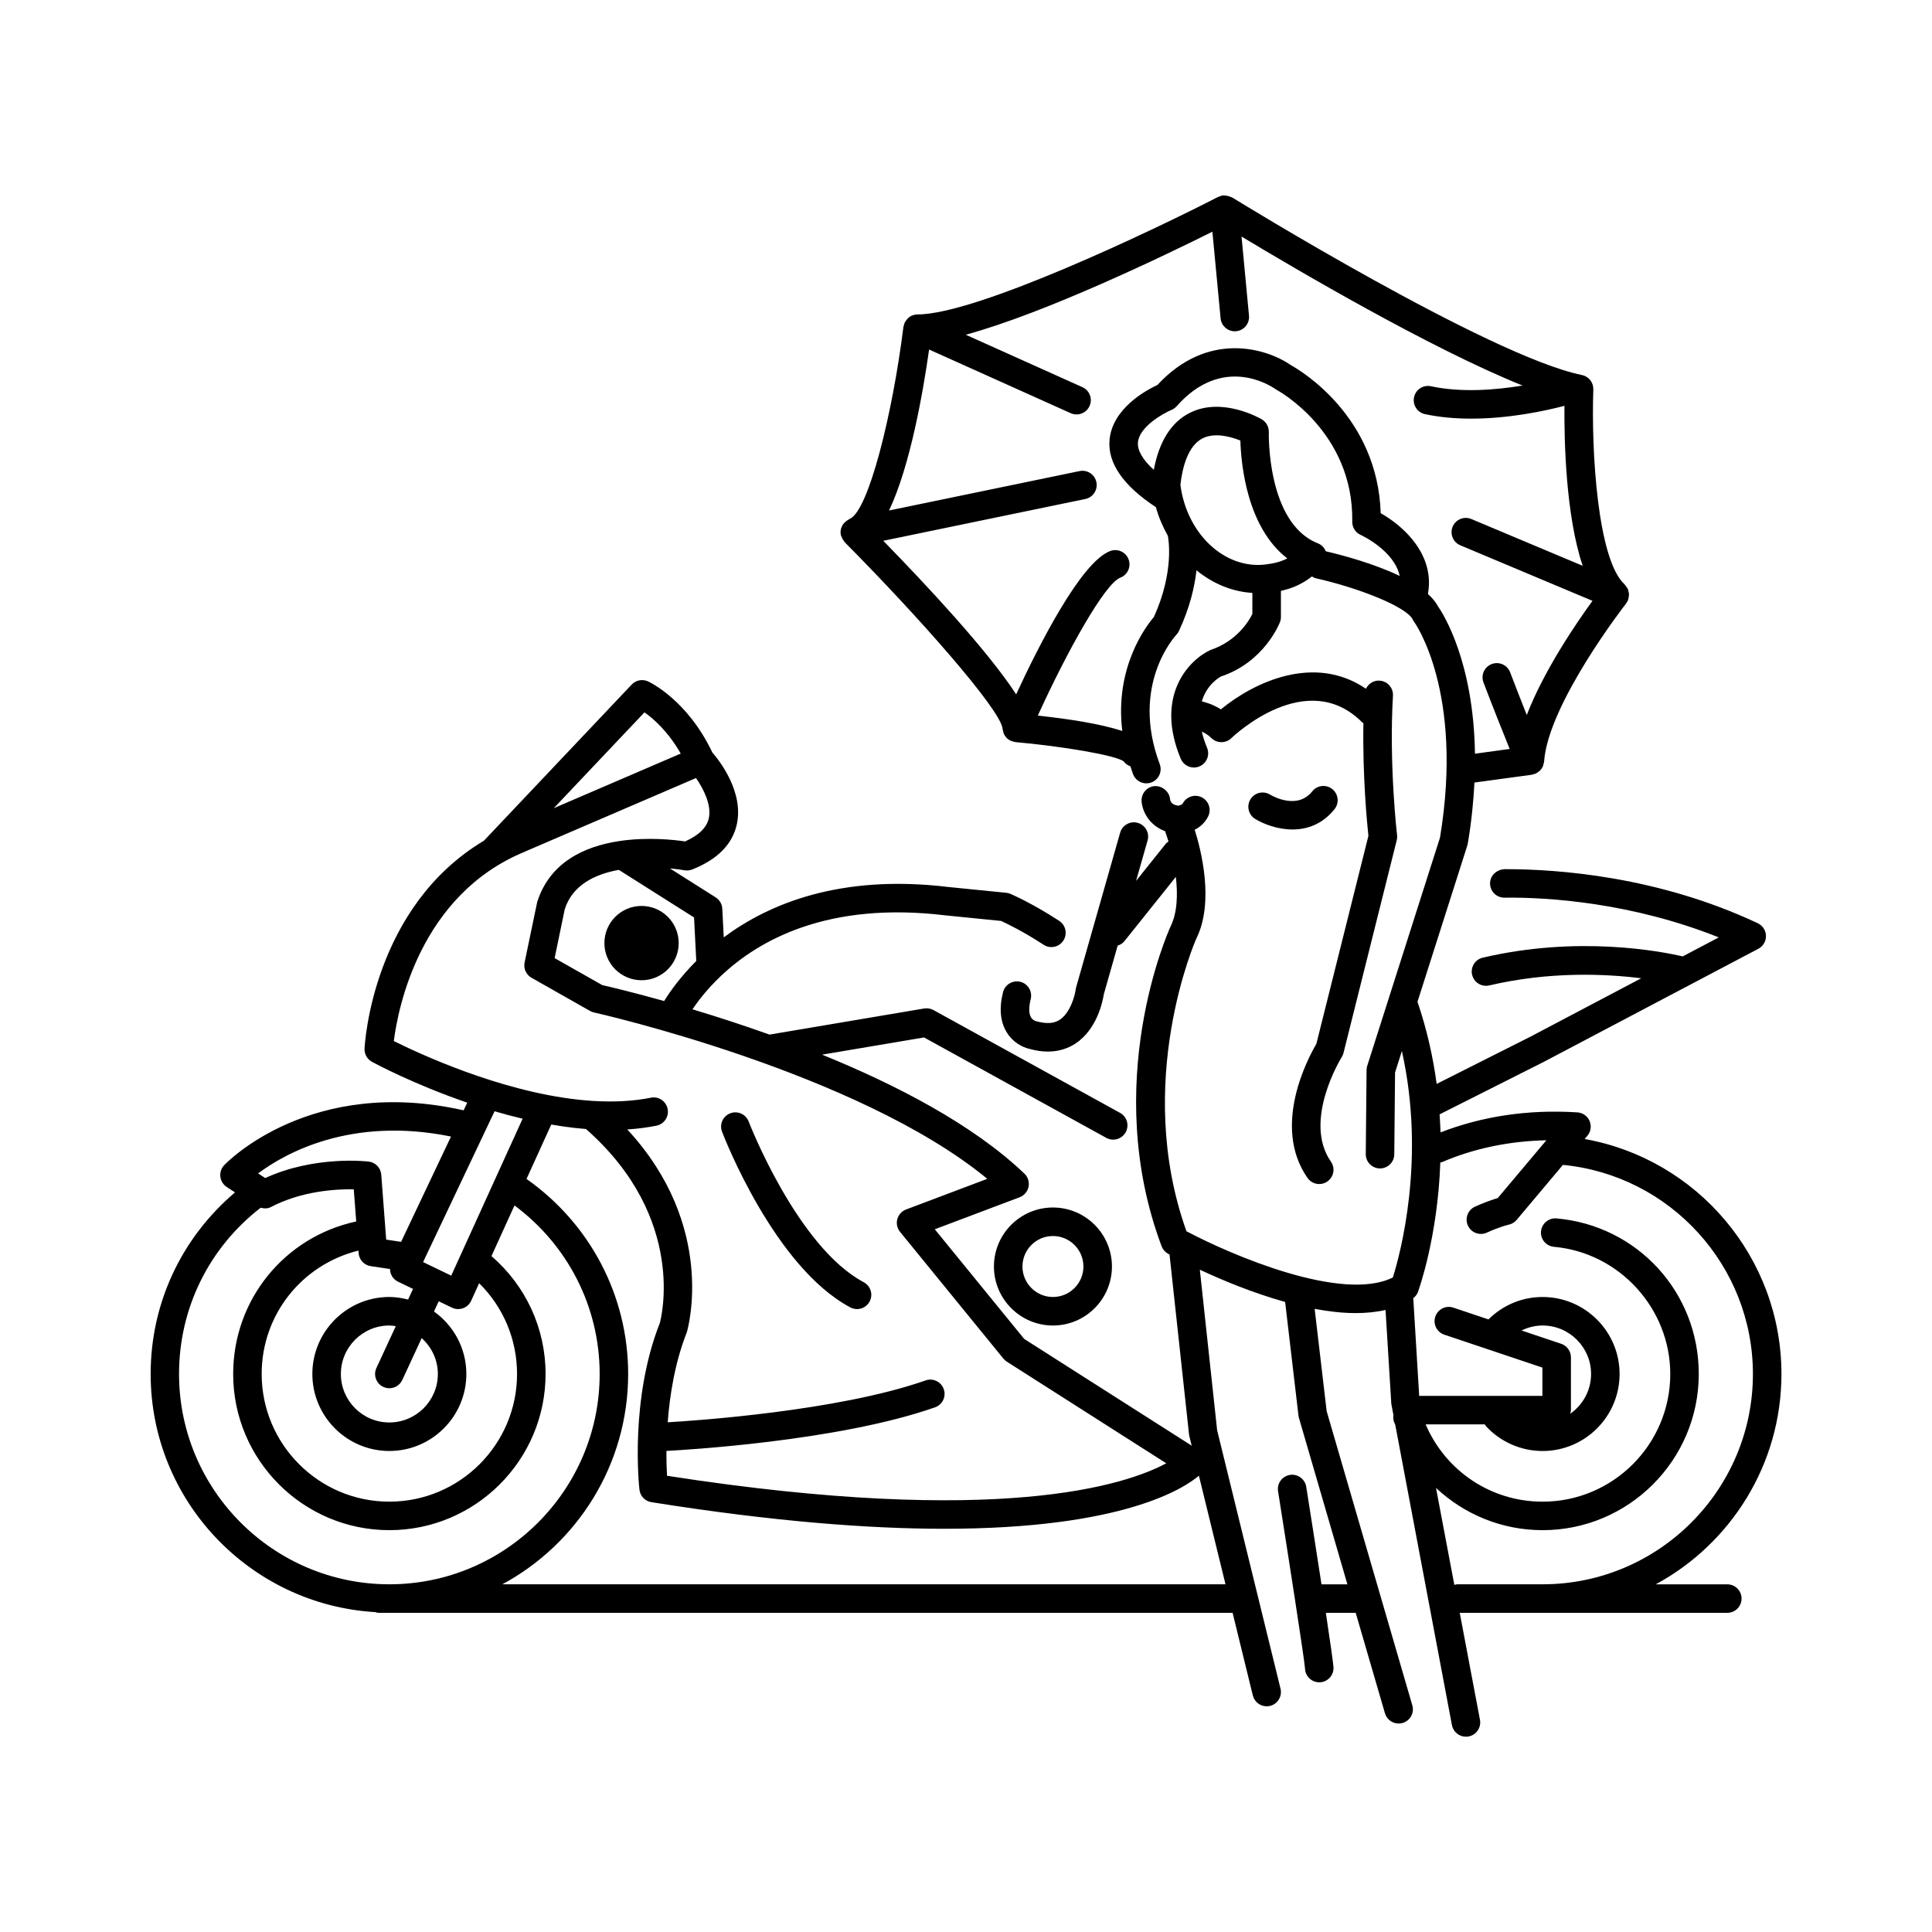 <?xml version="1.0" encoding="UTF-8"?>
<!-- Uploaded to: ICON Repo, www.svgrepo.com, Generator: ICON Repo Mixer Tools -->
<svg fill="#000000" width="800px" height="800px" version="1.1" viewBox="144 144 512 512" xmlns="http://www.w3.org/2000/svg">
 <g>
  <path d="m616.1 508.12c0-30.906-22.395-56.969-52.145-62.27l0.719-0.855c0.914-1.094 1.141-2.609 0.582-3.918-0.562-1.312-1.812-2.195-3.234-2.285-13.082-0.828-25.223 1.031-36.266 5.305-0.043-1.559-0.148-3.164-0.254-4.773l27.621-13.918 56.859-29.973c1.27-0.668 2.047-1.996 2.016-3.43-0.035-1.434-0.871-2.723-2.168-3.332-26.426-12.438-53.043-14.336-66.801-14.336-2.242-0.031-4.156 1.57-4.152 3.789 0.004 2.082 1.699 3.769 3.777 3.769h0.012c11.875-0.148 33.922 1.387 56.828 10.527l-9.559 5.039c-5.82-1.355-27.727-5.594-52.992 0.336-2.031 0.477-3.297 2.508-2.82 4.543 0.41 1.742 1.965 2.914 3.676 2.914 0.285 0 0.574-0.031 0.867-0.102 16.047-3.762 30.84-3.078 40.277-1.895l-29.277 15.434-24.941 12.562c-0.926-6.988-2.543-14.309-5.078-21.77l13.223-41.469c0.055-0.172 0.094-0.348 0.121-0.523 0.973-5.801 1.5-11.133 1.75-16.105l15.195-2.066c0.199-0.027 0.371-0.121 0.559-0.18 0.125-0.039 0.258-0.023 0.379-0.074 0.051-0.02 0.078-0.062 0.129-0.086 0.324-0.148 0.605-0.355 0.871-0.586 0.086-0.078 0.195-0.129 0.277-0.211 0.312-0.328 0.566-0.707 0.746-1.125 0.055-0.129 0.059-0.266 0.098-0.398 0.082-0.27 0.184-0.531 0.203-0.824 1.066-15.355 21.52-41.621 21.727-41.883 0.043-0.055 0.055-0.125 0.094-0.184 0.152-0.219 0.309-0.43 0.418-0.684 0.027-0.066 0.016-0.137 0.039-0.203 0.098-0.273 0.133-0.547 0.168-0.828 0.023-0.199 0.066-0.391 0.059-0.586-0.012-0.273-0.086-0.527-0.156-0.793-0.051-0.195-0.074-0.391-0.156-0.574-0.102-0.23-0.266-0.426-0.414-0.633-0.133-0.188-0.238-0.383-0.406-0.543-0.027-0.023-0.035-0.059-0.062-0.086-7.106-6.508-8.836-35.117-8.262-51.617 0.062-1.848-1.215-3.469-3.027-3.836-24.441-4.961-92.004-46.633-92.684-47.055-0.094-0.059-0.207-0.043-0.301-0.094-0.379-0.195-0.777-0.316-1.211-0.371-0.184-0.023-0.348-0.059-0.535-0.055-0.102 0.004-0.191-0.039-0.293-0.031-0.441 0.043-0.84 0.191-1.219 0.367-0.051 0.023-0.109 0.008-0.156 0.035-0.02 0.008-0.043 0.02-0.059 0.031-16.863 8.684-63.871 31.117-79.598 31.117-0.453 0-0.887 0.09-1.293 0.238-0.016 0.004-0.031 0.004-0.043 0.008-0.445 0.168-0.848 0.422-1.195 0.738-0.09 0.078-0.141 0.195-0.223 0.281-0.242 0.266-0.461 0.539-0.621 0.867-0.02 0.035-0.051 0.059-0.07 0.098-0.062 0.141-0.055 0.289-0.098 0.434-0.07 0.219-0.18 0.418-0.207 0.652-2.859 22.988-9.27 48.914-14.258 50.867-0.105 0.043-0.172 0.145-0.273 0.195-0.363 0.18-0.676 0.406-0.957 0.684-0.125 0.125-0.25 0.227-0.359 0.367-0.324 0.422-0.57 0.891-0.691 1.418-0.008 0.027-0.031 0.047-0.035 0.074v0.012c-0.102 0.492-0.113 1.008-0.004 1.531 0.012 0.066 0.055 0.117 0.07 0.18 0.035 0.129 0.098 0.238 0.145 0.363 0.16 0.426 0.383 0.805 0.672 1.137 0.059 0.066 0.07 0.16 0.133 0.223 19.664 19.785 41.246 44.297 41.828 49.367 0.012 0.27 0.109 0.512 0.176 0.766 0.043 0.172 0.051 0.348 0.117 0.508 0.172 0.422 0.418 0.805 0.723 1.137 0.012 0.012 0.016 0.027 0.027 0.039 0.328 0.344 0.727 0.609 1.164 0.812 0.023 0.012 0.039 0.035 0.066 0.047 0.129 0.055 0.262 0.043 0.391 0.082 0.258 0.082 0.5 0.191 0.777 0.215 12.098 1.066 26.586 3.477 28.66 5.106 0.457 0.656 1.105 1.059 1.801 1.32 0.227 0.684 0.414 1.352 0.676 2.051 0.57 1.52 2.008 2.453 3.539 2.453 0.441 0 0.891-0.078 1.328-0.242 1.953-0.734 2.941-2.91 2.211-4.863-7.824-20.859 3.918-33.742 4.41-34.27 0.281-0.297 0.516-0.641 0.688-1.012 2.883-6.184 4.137-11.652 4.644-16.078 4.293 3.508 9.379 5.664 14.809 5.996v5.578c-0.875 1.785-4.043 7.191-11.125 9.559-5.758 2.676-14.805 12.145-7.856 28.812 0.605 1.453 2.012 2.324 3.488 2.324 0.488 0 0.98-0.094 1.453-0.289 1.93-0.801 2.84-3.016 2.035-4.941-0.645-1.547-1.082-2.965-1.391-4.293 0.812 0.379 1.688 0.875 2.516 1.703 0.738 0.734 1.703 1.102 2.672 1.102 0.941 0 1.883-0.348 2.617-1.051 0.816-0.781 20.035-18.871 34.652-4.242 0.105 0.105 0.246 0.148 0.363 0.242-0.242 14.195 0.996 26.785 1.328 29.879l-13.801 55.152c-2.043 3.453-11.957 21.699-2.336 35.504 0.734 1.055 1.91 1.617 3.106 1.617 0.742 0 1.496-0.219 2.156-0.68 1.711-1.191 2.137-3.547 0.941-5.258-7.562-10.855 2.754-27.527 2.859-27.695 0.215-0.34 0.375-0.715 0.473-1.102l14.105-56.367c0.113-0.441 0.145-0.906 0.09-1.359-0.023-0.188-2.16-18.715-1.086-36.953 0.121-2.082-1.465-3.871-3.551-3.992-1.492-0.129-2.941 0.785-3.609 2.141-13.707-9.312-29.664-1.738-38.441 5.469-1.93-1.219-3.727-1.805-5.051-2.117 1.32-4.519 4.707-6.391 5.059-6.59 11.434-3.785 15.484-13.969 15.645-14.402 0.172-0.434 0.254-0.895 0.254-1.359v-6.934c2.883-0.625 5.559-1.73 8.211-3.82 0.344 0.211 0.703 0.406 1.117 0.5 11.027 2.477 23.957 7.473 25.633 10.953 0.102 0.211 0.234 0.43 0.375 0.621 0.133 0.184 13.23 18.5 6.82 57.148l-19.281 60.469c-0.113 0.363-0.172 0.734-0.176 1.113l-0.211 22.262c-0.02 2.09 1.656 3.797 3.742 3.816h0.035c2.07 0 3.758-1.668 3.777-3.742l0.207-21.691 1.809-5.672c6.445 28.809-0.547 54.137-2.394 60.004-13.402 6.668-42.715-5.902-54.695-12.25-14.168-39.582 2.484-77.27 2.598-77.523 4.852-9.719 1.238-23.66-0.414-28.875 1.348-0.688 2.68-1.777 3.559-3.527 0.934-1.863 0.176-4.137-1.688-5.07-1.879-0.934-4.137-0.172-5.074 1.691-0.098 0.195-0.898 0.488-1.074 0.531-1.371-0.156-2.129-0.742-2.258-1.73-0.156-2.043-2.109-3.531-3.965-3.477-2.086 0.109-3.684 1.891-3.578 3.973 0.117 2.242 1.613 6.262 6.266 8.004 0.023 0.07 0.008 0.145 0.035 0.215 0.246 0.648 0.527 1.523 0.824 2.5-0.246 0.184-0.508 0.34-0.711 0.594l-7.875 9.844 3.051-10.707c0.57-2.008-0.594-4.098-2.602-4.668-2.008-0.574-4.098 0.598-4.668 2.598l-11.672 40.992c-0.051 0.176-0.09 0.371-0.113 0.551-0.211 1.609-1.398 6.195-4.25 8.051-1.543 1.008-3.519 1.141-6.43 0.312-0.004 0-0.699-0.238-1.121-0.891-0.625-0.969-0.668-2.715-0.121-4.914 0.508-2.023-0.723-4.078-2.75-4.582-1.996-0.492-4.078 0.727-4.582 2.75-1.094 4.379-0.719 8.031 1.117 10.855 2.199 3.387 5.637 4.125 5.742 4.125 1.844 0.543 3.512 0.762 5.008 0.762 3.246 0 5.672-1.043 7.305-2.113 5.801-3.809 7.262-11.277 7.539-13.09l3.668-12.875c0.664-0.223 1.293-0.562 1.766-1.152l13.652-17.066c0.531 4.602 0.414 9.5-1.402 13.141-0.762 1.68-18.523 41.676-2.371 84.746 0.316 0.848 0.926 1.551 1.719 1.984 0.094 0.051 0.258 0.141 0.379 0.207l5.195 47.887 0.676 2.766-44.387-28.289-23.691-29.055 22.48-8.484c1.215-0.457 2.109-1.512 2.371-2.781 0.254-1.273-0.156-2.59-1.098-3.484-13.656-13.027-33.984-23.547-53.617-31.527l27.016-4.562 48.301 26.613c0.582 0.32 1.207 0.469 1.82 0.469 1.332 0 2.629-0.707 3.316-1.957 1.004-1.828 0.34-4.125-1.484-5.133l-49.457-27.25c-0.754-0.41-1.609-0.555-2.457-0.418l-40.992 6.922c-7.316-2.617-14.258-4.852-20.406-6.695 1.535-2.324 3.973-5.445 7.394-8.715 0.125-0.113 0.258-0.215 0.367-0.344 9.91-9.301 28.137-19.578 59.125-15.859l14.898 1.492c1.457 0.668 5.914 2.812 11.258 6.309 1.75 1.145 4.09 0.656 5.234-1.094 1.141-1.746 0.648-4.09-1.094-5.231-7.109-4.652-12.688-7.059-12.926-7.16-0.355-0.152-0.727-0.25-1.113-0.285l-15.434-1.543c-28.492-3.426-47.449 4.438-59.43 13.359l-0.383-7.594c-0.062-1.227-0.715-2.348-1.75-3.004l-12.121-7.672c2.25 0.211 3.738 0.469 3.797 0.48 0.695 0.129 1.418 0.062 2.086-0.195 6.617-2.613 10.586-6.582 11.797-11.801 2.047-8.832-4.816-17.34-6.449-19.215-6.644-13.996-16.652-18.66-17.078-18.852-1.461-0.652-3.18-0.312-4.289 0.852l-39.172 41.391c-29.328 17.508-31.551 53.438-31.629 55.082-0.074 1.453 0.695 2.816 1.969 3.512 0.684 0.371 11.059 5.953 25.25 10.82l-0.965 2.031c-40.328-9.109-62.516 13.555-63.461 14.551-0.766 0.812-1.137 1.93-1.008 3.039 0.133 1.113 0.754 2.109 1.691 2.723l2.199 1.434c-14.199 12.059-22.359 29.375-22.359 48.137 0 33.617 26.371 61.121 59.5 63.098 0.312 0.082 0.613 0.191 0.949 0.191h226.28l5.359 21.887c0.422 1.727 1.969 2.879 3.664 2.879 0.301 0 0.602-0.035 0.906-0.109 2.027-0.496 3.266-2.543 2.769-4.566l-16.797-68.477-4.586-42.555c5.852 2.742 13.992 6.148 22.605 8.551l3.539 30.145c0.023 0.211 0.07 0.414 0.129 0.613l12.836 44.074h-6.867c-1.445-9.383-3.047-19.555-4.043-25.852-0.328-2.062-2.316-3.484-4.324-3.141-2.062 0.328-3.469 2.262-3.144 4.32 2.68 16.902 6.977 44.52 7.141 46.949 0.051 2.047 1.723 3.691 3.777 3.691 2.086 0 3.777-1.691 3.777-3.777 0-0.906-0.867-6.934-2.031-14.637h7.914l7.75 26.613c0.477 1.652 1.988 2.723 3.625 2.723 0.348 0 0.703-0.051 1.059-0.148 2.004-0.582 3.152-2.68 2.566-4.684l-22.695-77.941-3.184-27.117c3.695 0.688 7.367 1.121 10.879 1.121 2.762 0 5.418-0.262 7.906-0.832l1.531 24.895 0.559 2.953c-0.082 0.547-0.07 1.113 0.105 1.676 0.105 0.332 0.277 0.629 0.391 0.957l15.008 79.535c0.344 1.812 1.93 3.078 3.711 3.078 0.23 0 0.469-0.02 0.703-0.066 2.051-0.387 3.398-2.363 3.016-4.414l-5.359-28.348h70.91c2.086 0 3.777-1.691 3.777-3.777s-1.691-3.777-3.777-3.777h-18.969c19.801-10.707 33.312-31.676 33.312-55.742zm-120.76-218.03c-0.375-0.93-1.098-1.715-2.102-2.109-13.57-5.352-13-29.234-12.988-29.473 0.039-1.379-0.676-2.68-1.863-3.379-0.43-0.254-10.48-6.059-19.086-1.715-4.918 2.481-8.113 7.559-9.531 15.098-2.902-2.644-4.391-5.144-4.203-7.277 0.363-4.144 6.688-7.684 8.875-8.594 0.527-0.219 1.004-0.559 1.383-0.988 12.137-13.715 24.754-5.535 26.137-4.566 0.137 0.098 0.281 0.188 0.434 0.27 0.203 0.109 20.355 11.043 19.969 34.898-0.023 1.512 0.852 2.887 2.231 3.508 0.109 0.047 8.906 4.098 10.332 10.867-6.957-3.344-15.367-5.551-19.586-6.539zm-38.523-17.641c0.539-4.621 1.996-10.305 5.871-12.277 3.144-1.598 7.379-0.508 10.023 0.582 0.191 6.34 1.746 23 12.434 31.227-1.582 0.832-3.379 1.336-5.922 1.629-10.762 1.219-20.758-8.227-22.406-21.16zm68.211 32.141c-0.602-1.121-1.512-2.18-2.617-3.18 1.891-10.27-6.238-17.863-12.512-21.414-0.801-25.637-21.164-37.758-23.738-39.191-6.629-4.609-22.129-9.18-35.43 5.215-2.965 1.379-11.945 6.207-12.688 14.535-0.551 6.144 3.606 12.148 12.281 17.852 0.75 2.727 1.855 5.231 3.164 7.586 0.125 0.582 1.809 9.391-3.695 21.523-2.133 2.481-10.43 13.41-8.375 30.207-5.777-1.91-14.262-3.211-22.387-4.078 7.844-17.227 17.785-35.008 21.855-36.547 1.953-0.742 2.934-2.922 2.195-4.875-0.734-1.949-2.894-2.926-4.871-2.195-7.707 2.918-18.789 24.738-24.918 37.984-7.504-11.59-24.137-29.348-35.211-40.695l53.539-11.074c2.043-0.422 3.356-2.422 2.934-4.465-0.418-2.043-2.426-3.363-4.469-2.934l-50.48 10.445c5.609-11.766 9.027-31.418 10.617-42.66l37.527 16.871c0.5 0.227 1.027 0.332 1.551 0.332 1.441 0 2.82-0.828 3.445-2.231 0.855-1.902 0.012-4.141-1.895-4.996l-30.918-13.898c21.129-5.723 53.121-21.191 65.367-27.301l2.172 22.965c0.188 1.957 1.836 3.422 3.758 3.422 0.117 0 0.242-0.004 0.359-0.016 2.082-0.195 3.602-2.039 3.41-4.117l-1.98-20.973c14.504 8.742 50.188 29.715 74.477 39.488-7.117 1.18-16.203 1.914-24.27 0.188-2.082-0.441-4.055 0.867-4.488 2.906-0.438 2.039 0.867 4.051 2.902 4.484 4.012 0.859 8.184 1.191 12.254 1.191 10.141 0 19.672-2.078 24.699-3.394-0.078 9.211 0.344 29.086 4.84 42.395l-29.512-12.398c-1.914-0.805-4.137 0.09-4.945 2.019-0.809 1.922 0.094 4.141 2.023 4.945l35.027 14.715c-4.484 6.18-12.914 18.586-17.414 30.254-1.359-3.422-2.898-7.34-4.41-11.312-0.742-1.949-2.926-2.926-4.875-2.188-1.953 0.742-2.934 2.926-2.188 4.875 2.574 6.769 5.234 13.402 6.945 17.629l-9.203 1.254c-0.352-24.34-8.363-37.016-9.855-39.148zm-196.51 94.082c-4.215 4.231-6.965 8.094-8.512 10.613-8.441-2.367-14.469-3.781-16.398-4.223l-12.625-7.152 2.68-12.945c2.062-6.484 8.086-9.312 14.332-10.438l19.938 12.613zm-13.73-65.887c2.383 1.66 6.242 5.035 9.617 10.918l-33.645 14.473zm-31.738 36.93 45.402-19.527c1.898 2.734 4.207 7.141 3.379 10.715-0.57 2.449-2.676 4.492-6.277 6.086-2.754-0.418-9.855-1.223-17.359-0.109-0.105 0.02-0.211 0.023-0.316 0.051-8.828 1.375-18.133 5.453-21.516 16.113l-3.34 16.023c-0.336 1.605 0.41 3.246 1.836 4.055l15.508 8.789c0.328 0.188 0.68 0.32 1.047 0.402 0.723 0.16 69.781 15.719 104.23 44.09l-21.531 8.125c-1.137 0.43-1.996 1.379-2.316 2.555-0.316 1.172-0.043 2.43 0.723 3.371l27.395 33.598c0.254 0.312 0.555 0.582 0.895 0.797l42.258 26.938c-10.441 5.633-44.004 17.02-132.3 3.309-0.094-1.629-0.172-3.891-0.156-6.59 3.918-0.199 45.457-2.504 71.184-11.551 1.969-0.691 3-2.848 2.309-4.82-0.695-1.969-2.863-3.004-4.816-2.309-23.297 8.191-61.793 10.715-68.34 11.094 0.543-7.238 1.898-15.812 5.074-23.875 0.359-1.234 7.852-28.191-15.785-53.73 2.695-0.176 5.273-0.508 7.731-1 2.047-0.41 3.371-2.398 2.961-4.445-0.41-2.047-2.41-3.402-4.449-2.965-4.523 0.902-9.598 1.188-15.121 0.863-0.211-0.031-0.422-0.031-0.629-0.039-1.176-0.078-2.375-0.188-3.59-0.32-20.891-2.312-42.027-12.156-48.777-15.523 1.109-8.684 6.891-38.715 34.699-50.168zm-0.551 70.754-18.918 41.594-7.457-3.598 18.941-39.965c2.418 0.707 4.894 1.371 7.434 1.969zm-1.477 67.652c0 18.656-15.18 33.836-33.84 33.836-18.656 0-33.836-15.18-33.836-33.836 0-15.715 10.66-28.98 25.641-32.703l0.051 0.676c0.133 1.758 1.465 3.188 3.207 3.449l5.109 0.766c0.027 1.379 0.773 2.695 2.098 3.336l4.004 1.93-1.309 2.824c-1.602-0.402-3.246-0.684-4.969-0.684-11.254 0-20.402 9.152-20.402 20.406s9.152 20.406 20.402 20.406c11.254 0 20.41-9.152 20.41-20.406 0-6.832-3.406-12.855-8.574-16.559l1.254-2.703 3.512 1.691c0.523 0.25 1.082 0.375 1.645 0.375 0.434 0 0.871-0.074 1.285-0.227 0.961-0.344 1.738-1.062 2.156-1.988l2.113-4.644c6.414 6.332 10.043 14.91 10.043 24.055zm-35.43 3.43c0.516 0.238 1.055 0.348 1.59 0.348 1.422 0 2.789-0.812 3.43-2.191l5.137-11.094c2.609 2.352 4.285 5.723 4.285 9.508 0 7.086-5.766 12.848-12.852 12.848s-12.848-5.766-12.848-12.848c0-7.086 5.762-12.848 12.848-12.848 0.586 0 1.141 0.098 1.707 0.172l-5.137 11.09c-0.875 1.891-0.055 4.137 1.84 5.016zm17.93-66.352-13.227 27.906-3.949-0.594-1.309-17.211c-0.137-1.797-1.523-3.25-3.316-3.465-0.621-0.07-14.367-1.633-27.434 4.363l-1.883-1.227c7.066-5.293 24.57-15.191 51.117-9.773zm-72.074 62.922c0-17.379 7.887-33.402 21.625-44.055 0.902 0.242 1.852 0.27 2.707-0.18 8.184-4.297 17.383-4.785 21.973-4.707l0.648 8.523c-19.012 4.094-32.609 20.746-32.609 40.418 0 22.824 18.566 41.391 41.391 41.391s41.398-18.566 41.398-41.391c0-12.105-5.234-23.363-14.34-31.242l6.106-13.422c14.148 10.512 22.57 26.91 22.57 44.668 0 30.734-25.004 55.734-55.734 55.734-30.73-0.004-55.734-25.004-55.734-55.738zm277.32 55.734h-191.64c19.832-10.699 33.34-31.664 33.34-55.734 0-20.711-10.07-39.812-26.934-51.688l6.555-14.414c2.059 0.352 4.125 0.668 6.203 0.898 1.008 0.109 2.008 0.207 2.996 0.281 27.031 23.801 19.789 50.586 19.582 51.391-8.012 20.285-5.519 43.23-5.41 44.195 0.191 1.688 1.48 3.039 3.16 3.305 32.32 5.152 57.723 7.055 77.633 7.055 47.352-0.004 63.578-10.746 67.469-14.07zm84.035 0h-22.617c-0.273 0-0.516 0.102-0.773 0.156l-4.859-25.695c7.481 7 17.434 11.195 28.246 11.195 22.824 0 41.391-18.566 41.391-41.391 0-21.609-16.211-39.336-37.711-41.23-2.031-0.18-3.918 1.352-4.098 3.434-0.184 2.078 1.352 3.91 3.43 4.098 17.285 1.523 30.824 16.328 30.824 33.703 0 18.656-15.18 33.836-33.836 33.836-13.68 0-25.699-8.141-30.996-20.488h15.691c0.102 0.152 0.152 0.324 0.281 0.461 3.852 4.195 9.328 6.598 15.027 6.598 11.254 0 20.402-9.152 20.402-20.406s-9.152-20.406-20.402-20.406c-5.43 0-10.496 2.125-14.344 5.941l-9.309-3.121c-1.977-0.668-4.113 0.402-4.781 2.383-0.664 1.977 0.402 4.121 2.383 4.781l25.996 8.723v7.492h-32.652l-1.566-25.883c0.543-0.43 0.988-0.969 1.23-1.625 0.344-0.93 5.242-14.738 5.938-34.352 0.168-0.047 0.344-0.035 0.508-0.105 8.43-3.613 17.684-5.547 27.598-5.773l-12.891 15.328c-1.266 0.363-3.344 1.059-6.031 2.277-1.898 0.863-2.742 3.106-1.875 5.004 0.629 1.395 2.004 2.215 3.438 2.215 0.527 0 1.059-0.109 1.566-0.336 3.551-1.617 5.769-2.102 5.769-2.102 0.836-0.168 1.59-0.617 2.141-1.27l12.266-14.586c28.371 2.731 50.352 26.688 50.352 55.418 0 30.727-25.004 55.727-55.734 55.727zm4.926-63.738-10.508-3.523c1.723-0.836 3.606-1.32 5.582-1.32 7.086 0 12.848 5.766 12.848 12.848 0 4.367-2.199 8.223-5.539 10.547 0.09-0.32 0.199-0.633 0.199-0.98v-13.988c-0.004-1.621-1.043-3.062-2.582-3.582z"/>
  <path d="m423.04 464c-8.621 0-15.637 7.012-15.637 15.637 0 8.621 7.016 15.637 15.637 15.637 8.621 0 15.637-7.012 15.637-15.637 0-8.621-7.016-15.637-15.637-15.637zm0 23.715c-4.453 0-8.078-3.625-8.078-8.078s3.625-8.078 8.078-8.078c4.453 0 8.078 3.625 8.078 8.078s-3.625 8.078-8.078 8.078z"/>
  <path d="m323.86 393.93c0 5.438-4.406 9.844-9.844 9.844s-9.844-4.406-9.844-9.844 4.406-9.844 9.844-9.844 9.844 4.406 9.844 9.844"/>
  <path d="m369.35 490.48c0.566 0.301 1.176 0.441 1.77 0.441 1.352 0 2.66-0.727 3.34-2.004 0.98-1.844 0.281-4.129-1.559-5.109-17.613-9.363-30.371-42.266-30.5-42.598-0.742-1.945-2.922-2.918-4.875-2.176-1.949 0.746-2.926 2.926-2.18 4.875 0.559 1.461 13.891 35.875 34.004 46.57z"/>
  <path d="m486.52 363.82c3.844 0 7.922-1.344 11.152-5.398 1.301-1.633 1.027-4.012-0.605-5.309-1.625-1.293-4-1.039-5.309 0.602-3.945 4.949-10.426 1.312-11.191 0.859-1.785-1.086-4.098-0.52-5.188 1.254-1.086 1.777-0.531 4.106 1.25 5.195 2.242 1.367 5.938 2.797 9.891 2.797z"/>
 </g>
</svg>